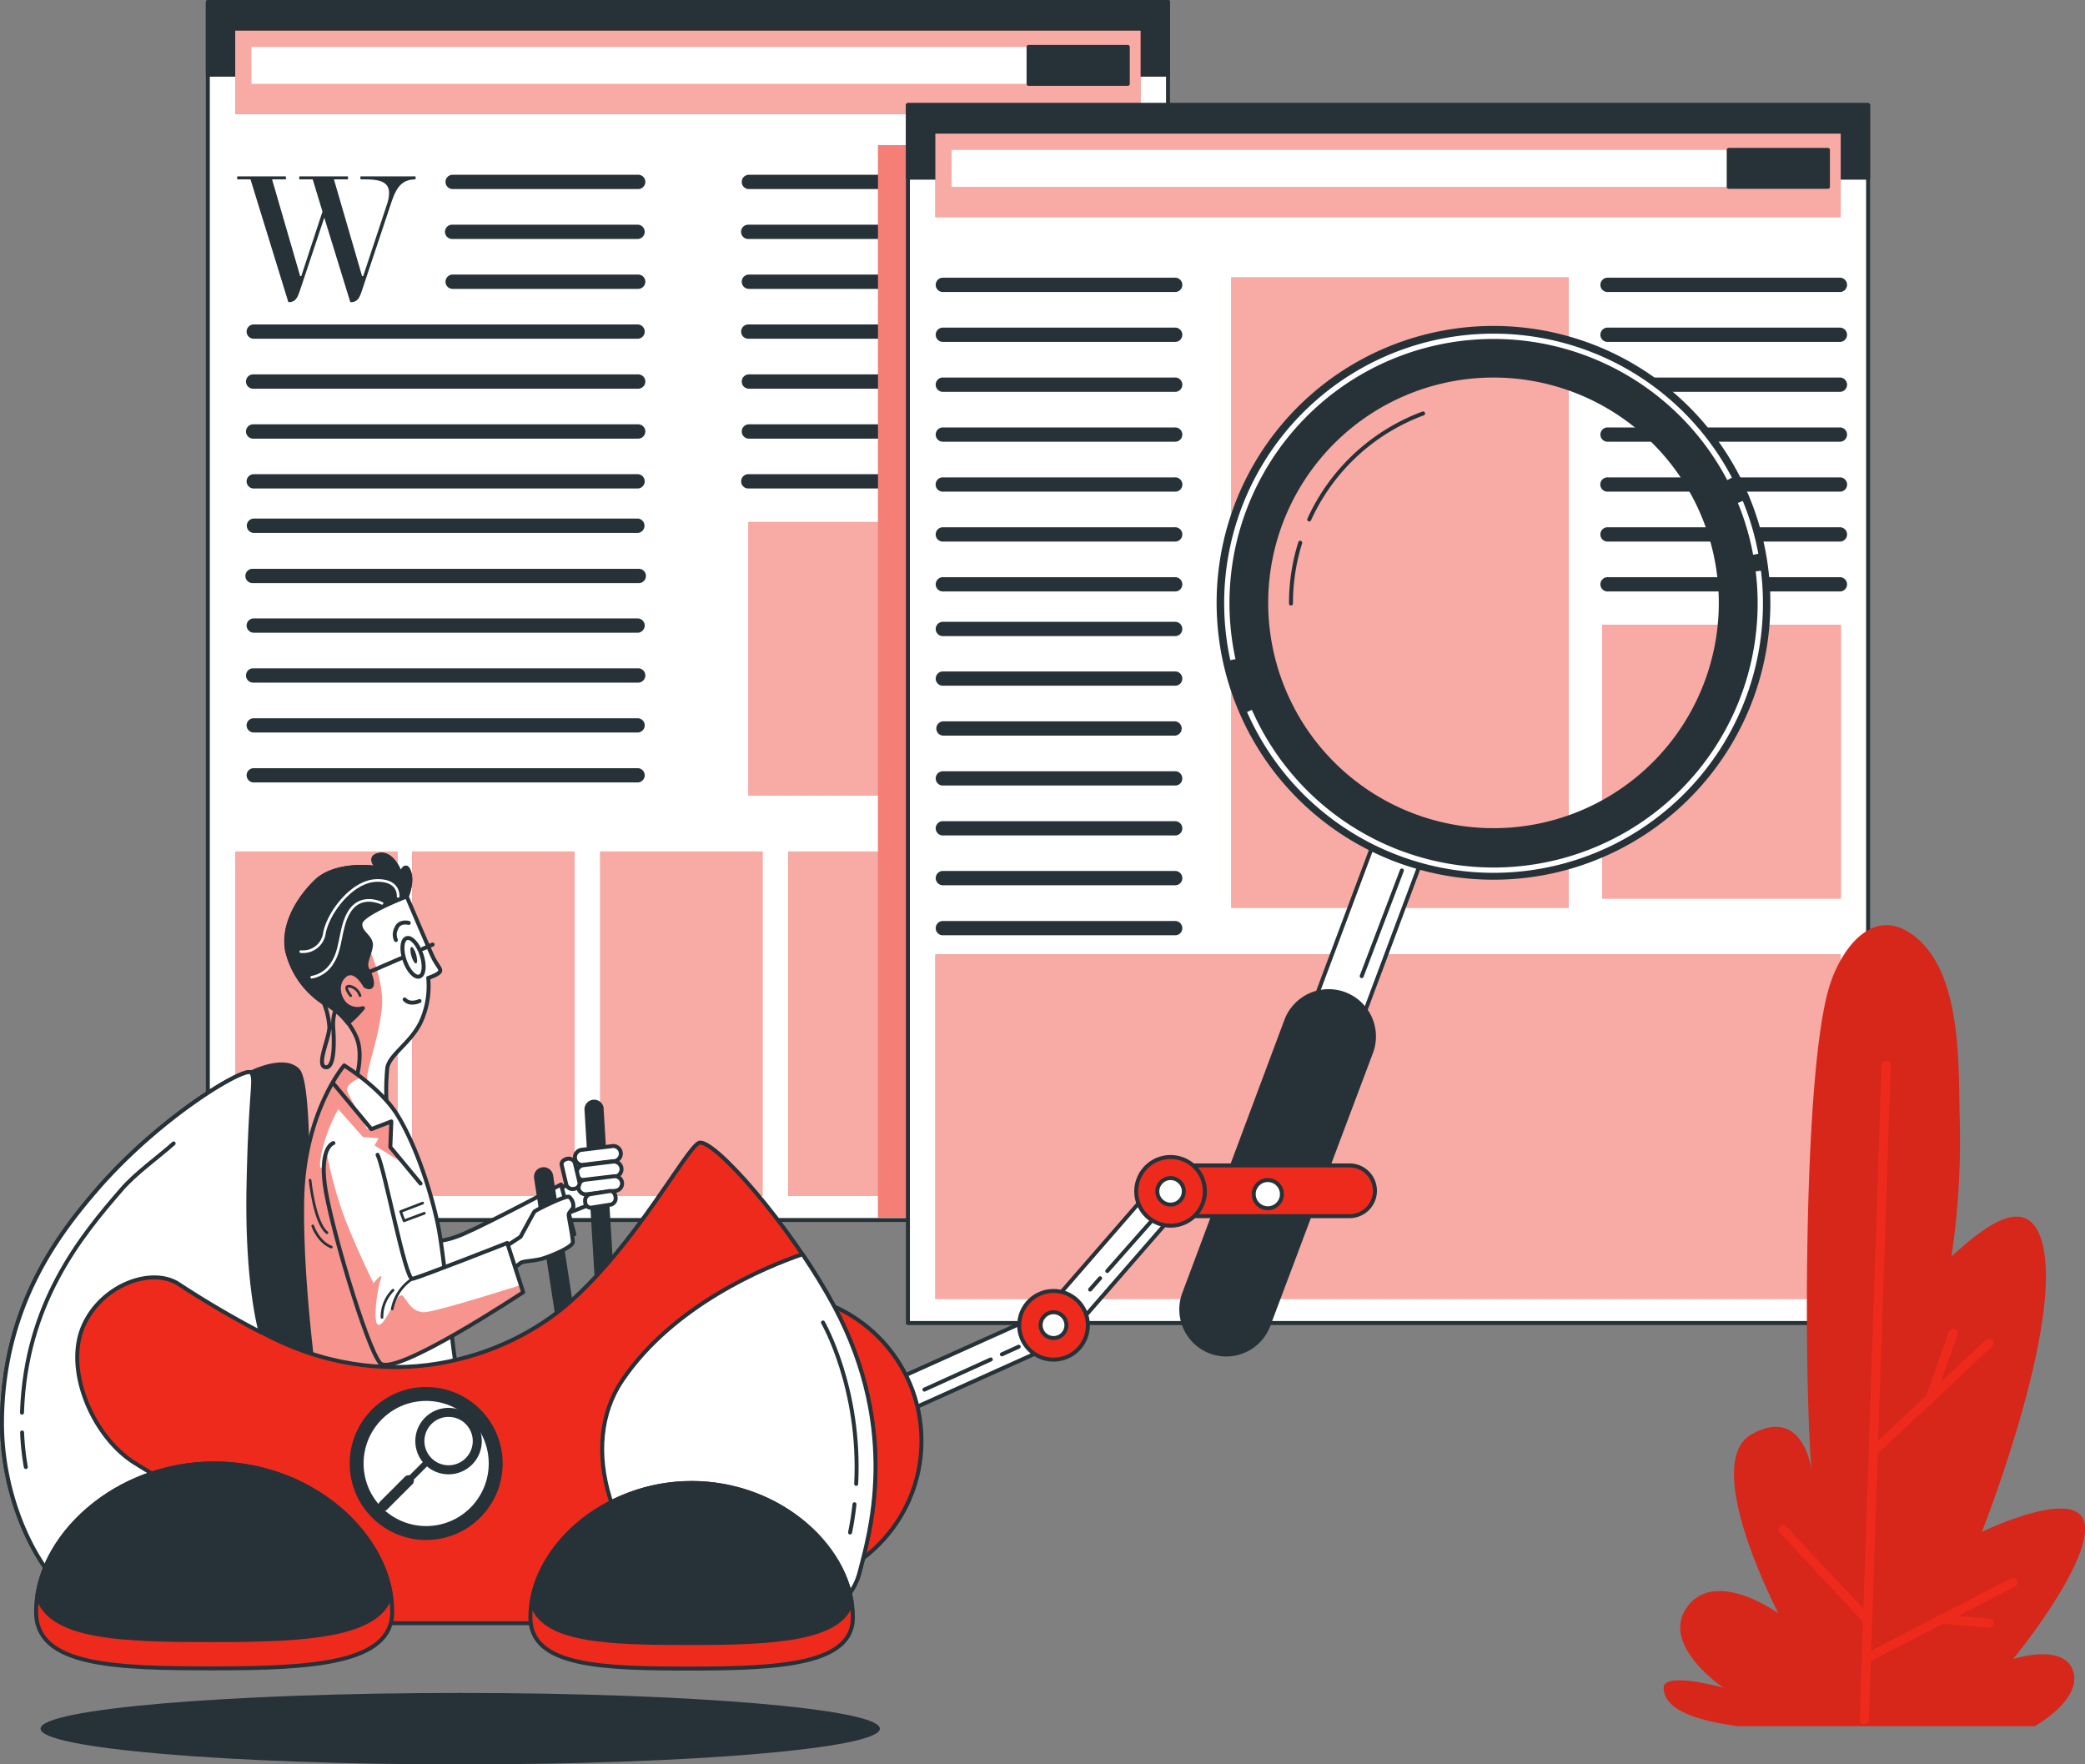 <svg xmlns="http://www.w3.org/2000/svg" xmlns:xlink="http://www.w3.org/1999/xlink" viewBox="0 0 393.36 332.86"><rect x="0" y="0" width="393.36" height="332.86" fill="#808080" stroke="none"/><defs><style>.cls-1,.cls-10,.cls-11,.cls-15,.cls-17,.cls-20{fill:none;}.cls-2,.cls-5,.cls-6,.cls-8{fill:#fff;}.cls-11,.cls-12,.cls-15,.cls-19,.cls-2,.cls-3{stroke:#263238;}.cls-10,.cls-11,.cls-12,.cls-15,.cls-17,.cls-19,.cls-2,.cls-3{stroke-linecap:round;stroke-linejoin:round;}.cls-11,.cls-19,.cls-2,.cls-3{stroke-width:0.75px;}.cls-3,.cls-7{fill:#263238;}.cls-12,.cls-14,.cls-19,.cls-4{fill:#ee2a1d;}.cls-5{opacity:0.6;}.cls-14,.cls-5,.cls-8,.cls-9{isolation:isolate;}.cls-8{opacity:0.4;}.cls-9{opacity:0.1;}.cls-10{stroke:#ee2a1d;stroke-width:1.73px;}.cls-12{stroke-width:0.75px;}.cls-13{clip-path:url(#clip-path);}.cls-14{opacity:0.5;}.cls-15,.cls-17{stroke-width:0.5px;}.cls-16{clip-path:url(#clip-path-2);}.cls-17,.cls-20{stroke:#fff;}.cls-18{clip-path:url(#clip-path-3);}.cls-20{stroke-miterlimit:10;}</style><clipPath id="clip-path"><path class="cls-1" d="M76.73,169.12s4,9.38,4.84,11.21,1.64,2.32,1.45,2.91-2.23,1.25-2.23,1.25a16.19,16.19,0,0,1-1.45,8.42c-2,4-5.9,6.09-6.28,8.6a46.3,46.3,0,0,0-.1,7.26l-5.9-4.84s1.64-4.74.19-8.22a13.2,13.2,0,0,0-6.19-6.57,16.21,16.21,0,0,1-6.86-9.77c-.87-4.65,1.83-9.58,5.41-13.06s10.64-2.8,11.42-2.51-1.94-2,.48-2.52,3.87,3,4,3.58.87-2.51,1.65-.48S76.73,169.12,76.73,169.12Z"></path></clipPath><clipPath id="clip-path-2"><path class="cls-1" d="M64.93,201S71.8,205.18,75,210.4s5.9,13,7.45,19.83,2.8,24.66,3.77,28.34a23.78,23.78,0,0,0,2.13,5.61,46.48,46.48,0,0,1-17.51,2.9c-9.48-.39-10.93-2.71-10.93-2.71s-3.19-21.08-2.9-37.82S64.93,201,64.93,201Z"></path></clipPath><clipPath id="clip-path-3"><path class="cls-1" d="M62.9,215.64s-2.51.67-1.64,7.73,7.93,30.85,10.44,33.76,27-13.35,27-13.35l-3-9.29S79.16,241,77.81,241.25s-5.23-20.79-6.58-23.39"></path></clipPath></defs><title>Asset 1</title><g id="Layer_2" data-name="Layer 2"><g id="Layer_1-2" data-name="Layer 1"><g id="freepik--Windows--inject-1--inject-1--inject-1--inject-95"><rect class="cls-2" x="39.21" y="0.38" width="181.15" height="229.78"></rect><rect class="cls-3" x="39.21" y="0.38" width="181.15" height="13.71"></rect><rect class="cls-4" x="44.37" y="160.64" width="30.62" height="64.99"></rect><rect class="cls-5" x="44.37" y="160.64" width="30.62" height="64.99"></rect><rect class="cls-4" x="77.76" y="160.64" width="30.62" height="64.99"></rect><rect class="cls-5" x="77.76" y="160.64" width="30.62" height="64.99"></rect><rect class="cls-4" x="113.24" y="160.64" width="30.62" height="64.99"></rect><rect class="cls-5" x="113.24" y="160.64" width="30.62" height="64.99"></rect><rect class="cls-4" x="148.71" y="160.64" width="30.62" height="64.99"></rect><rect class="cls-5" x="148.71" y="160.64" width="30.62" height="64.99"></rect><rect class="cls-2" x="185.05" y="160.64" width="30.62" height="64.99"></rect><rect class="cls-4" x="44.38" y="5.79" width="170.8" height="15.75"></rect><rect class="cls-5" x="44.38" y="5.79" width="170.8" height="15.75"></rect><rect class="cls-6" x="47.45" y="8.85" width="165.33" height="6.97"></rect><rect class="cls-3" x="194.05" y="8.85" width="18.72" height="6.97"></rect><path class="cls-7" d="M120.4,35.67h-35a1.35,1.35,0,1,1,0-2.7h35a1.34,1.34,0,0,1,1.35,1.35A1.36,1.36,0,0,1,120.4,35.67Z"></path><path class="cls-7" d="M120.4,45.08h-35a1.35,1.35,0,0,1-.23-2.69H120.4a1.35,1.35,0,0,1,1.23,1.46A1.37,1.37,0,0,1,120.4,45.08Z"></path><path class="cls-7" d="M120.4,54.5h-35a1.35,1.35,0,0,1,0-2.7h35a1.34,1.34,0,0,1,1.35,1.35A1.36,1.36,0,0,1,120.4,54.5Z"></path><path class="cls-7" d="M120.4,63.9H47.76a1.35,1.35,0,0,1-1.23-1.46,1.37,1.37,0,0,1,1.23-1.23H120.4a1.36,1.36,0,0,1,1.23,1.47A1.35,1.35,0,0,1,120.4,63.9Z"></path><path class="cls-7" d="M120.4,73.33H47.76a1.35,1.35,0,1,1,0-2.7H120.4A1.34,1.34,0,0,1,121.75,72,1.36,1.36,0,0,1,120.4,73.33Z"></path><path class="cls-7" d="M120.4,82.75H47.76a1.35,1.35,0,1,1,0-2.7H120.4a1.34,1.34,0,0,1,1.35,1.35A1.36,1.36,0,0,1,120.4,82.75Z"></path><path class="cls-7" d="M120.4,92.15H47.76a1.35,1.35,0,0,1-1.23-1.46,1.37,1.37,0,0,1,1.23-1.23H120.4a1.36,1.36,0,0,1,1.23,1.47A1.35,1.35,0,0,1,120.4,92.15Z"></path><path class="cls-7" d="M120.4,100.53H47.76a1.36,1.36,0,0,1,0-2.7H120.4a1.36,1.36,0,0,1,0,2.7Z"></path><path class="cls-7" d="M120.4,110H47.76a1.35,1.35,0,1,1,0-2.69H120.4a1.35,1.35,0,1,1,0,2.69Z"></path><path class="cls-7" d="M120.4,119.36H47.76a1.36,1.36,0,0,1-1.23-1.47,1.35,1.35,0,0,1,1.23-1.22H120.4a1.35,1.35,0,0,1,1.23,1.46A1.37,1.37,0,0,1,120.4,119.36Z"></path><path class="cls-7" d="M120.4,128.78H47.76a1.35,1.35,0,1,1,0-2.7H120.4a1.34,1.34,0,0,1,1.35,1.35A1.36,1.36,0,0,1,120.4,128.78Z"></path><path class="cls-7" d="M120.4,138.19H47.76a1.36,1.36,0,0,1-1.23-1.47,1.35,1.35,0,0,1,1.23-1.22H120.4a1.35,1.35,0,0,1,1.23,1.46A1.37,1.37,0,0,1,120.4,138.19Z"></path><path class="cls-7" d="M120.4,147.61H47.76a1.36,1.36,0,0,1-1.23-1.47,1.35,1.35,0,0,1,1.23-1.22H120.4a1.35,1.35,0,0,1,1.23,1.46A1.37,1.37,0,0,1,120.4,147.61Z"></path><path class="cls-7" d="M213.9,35.67H141.29a1.35,1.35,0,1,1,0-2.7H213.9a1.34,1.34,0,0,1,1.35,1.34,1.36,1.36,0,0,1-1.35,1.36Z"></path><path class="cls-7" d="M213.9,45.08H141.29a1.35,1.35,0,1,1-.23-2.69H213.9a1.35,1.35,0,1,1,.23,2.69Z"></path><path class="cls-7" d="M213.9,54.5H141.29a1.35,1.35,0,1,1,0-2.7H213.9a1.34,1.34,0,0,1,1.35,1.34,1.36,1.36,0,0,1-1.35,1.36Z"></path><path class="cls-7" d="M213.9,63.9H141.29a1.34,1.34,0,0,1-1.46-1.22,1.36,1.36,0,0,1,1.23-1.47H213.9a1.35,1.35,0,0,1,1.46,1.23,1.33,1.33,0,0,1-1.23,1.46Z"></path><path class="cls-7" d="M213.9,73.33H141.29a1.35,1.35,0,1,1,0-2.7H213.9A1.34,1.34,0,0,1,215.25,72a1.36,1.36,0,0,1-1.35,1.36Z"></path><path class="cls-7" d="M213.9,82.75H141.29a1.35,1.35,0,1,1,0-2.7H213.9a1.34,1.34,0,0,1,1.35,1.34,1.36,1.36,0,0,1-1.35,1.36Z"></path><path class="cls-7" d="M213.9,92.15H141.29a1.34,1.34,0,0,1-1.46-1.22,1.36,1.36,0,0,1,1.23-1.47H213.9a1.35,1.35,0,0,1,1.46,1.23,1.33,1.33,0,0,1-1.23,1.46Z"></path><rect class="cls-4" x="141.21" y="98.48" width="74" height="51.61"></rect><rect class="cls-5" x="141.21" y="98.48" width="74" height="51.61"></rect><path class="cls-7" d="M73.08,38.33a6.36,6.36,0,0,0,.32-1.94c0-2.41-2.44-2.55-4.85-2.55H68v-.57H78.4v.57c-2.72,0-3.68,1.73-4.56,4.33L68.28,54.83C67.86,56.06,67.51,57,66.2,57h-.11L61.18,41.06l-4.6,13.76C56.15,56.05,55.8,57,54.49,57H54.4L47.26,33.84H44.75v-.57h9.19v.57H51.33l5.3,18.25h.21l4-12.17L59,33.84H56.46v-.57h9.19v.57H63l5.31,18.25h.21Z"></path><rect class="cls-4" x="165.65" y="27.38" width="75.42" height="202.31"></rect><rect class="cls-8" x="165.65" y="27.38" width="75.42" height="202.31"></rect><rect class="cls-2" x="171.29" y="19.81" width="181.15" height="229.78"></rect><rect class="cls-3" x="171.29" y="19.81" width="181.15" height="13.71"></rect><rect class="cls-4" x="232.31" y="52.34" width="63.61" height="118.91"></rect><rect class="cls-5" x="232.31" y="52.34" width="63.61" height="118.91"></rect><rect class="cls-4" x="176.47" y="180.05" width="170.8" height="64.99"></rect><rect class="cls-5" x="176.47" y="180.05" width="170.8" height="64.99"></rect><rect class="cls-4" x="176.47" y="25.22" width="170.8" height="15.75"></rect><rect class="cls-5" x="176.47" y="25.22" width="170.8" height="15.75"></rect><rect class="cls-6" x="179.54" y="28.28" width="165.33" height="6.97"></rect><rect class="cls-3" x="326.14" y="28.28" width="18.72" height="6.97"></rect><path class="cls-7" d="M221.62,55.08H178a1.34,1.34,0,0,1-1.46-1.22,1.36,1.36,0,0,1,1.23-1.47h43.82a1.35,1.35,0,0,1,1.46,1.23,1.33,1.33,0,0,1-1.23,1.46A.88.88,0,0,1,221.62,55.08Z"></path><path class="cls-7" d="M221.62,64.5H178a1.35,1.35,0,1,1,0-2.69h43.59a1.35,1.35,0,1,1,0,2.69Z"></path><path class="cls-7" d="M221.62,73.92H178a1.35,1.35,0,0,1-.23-2.7h43.82a1.35,1.35,0,0,1,.23,2.7Z"></path><path class="cls-7" d="M221.62,83.33H178a1.35,1.35,0,1,1,0-2.69h43.59a1.35,1.35,0,1,1,0,2.69Z"></path><path class="cls-7" d="M221.62,92.75H178a1.35,1.35,0,1,1-.23-2.69.89.89,0,0,1,.23,0h43.59a1.35,1.35,0,1,1,.23,2.69Z"></path><path class="cls-7" d="M221.62,102.17H178a1.35,1.35,0,0,1-.23-2.7h43.82a1.35,1.35,0,0,1,.23,2.7Z"></path><path class="cls-7" d="M221.62,111.58H178a1.35,1.35,0,1,1,0-2.69h43.59a1.35,1.35,0,1,1,0,2.69Z"></path><path class="cls-7" d="M221.62,120H178a1.35,1.35,0,1,1,0-2.69h43.59a1.35,1.35,0,1,1,0,2.69Z"></path><path class="cls-7" d="M221.62,129.36H178a1.34,1.34,0,0,1-1.46-1.22,1.36,1.36,0,0,1,1.23-1.47h43.82a1.35,1.35,0,0,1,1.46,1.23,1.33,1.33,0,0,1-1.23,1.46Z"></path><path class="cls-7" d="M221.62,138.78H178a1.34,1.34,0,0,1-1.35-1.34,1.36,1.36,0,0,1,1.35-1.36h43.59a1.35,1.35,0,1,1,0,2.7Z"></path><path class="cls-7" d="M221.62,148.19H178a1.34,1.34,0,0,1-1.46-1.22,1.36,1.36,0,0,1,1.23-1.47h43.82a1.35,1.35,0,0,1,1.46,1.23,1.33,1.33,0,0,1-1.23,1.46Z"></path><path class="cls-7" d="M221.62,157.61H178a1.35,1.35,0,1,1,0-2.69h43.59a1.35,1.35,0,1,1,0,2.69Z"></path><path class="cls-7" d="M221.62,167H178a1.34,1.34,0,0,1-1.46-1.22,1.36,1.36,0,0,1,1.23-1.47h43.82a1.35,1.35,0,0,1,1.46,1.23,1.33,1.33,0,0,1-1.23,1.46Z"></path><path class="cls-7" d="M221.62,176.44H178a1.34,1.34,0,0,1-1.46-1.22,1.36,1.36,0,0,1,1.23-1.47h43.82a1.35,1.35,0,0,1,1.46,1.23,1.33,1.33,0,0,1-1.23,1.46Z"></path><path class="cls-7" d="M346.94,55.08H303.4a1.34,1.34,0,0,1-1.46-1.22,1.36,1.36,0,0,1,1.23-1.47H347a1.35,1.35,0,0,1,1.46,1.23,1.33,1.33,0,0,1-1.23,1.46.88.88,0,0,1-.23,0Z"></path><path class="cls-7" d="M346.94,64.5H303.4a1.35,1.35,0,1,1,0-2.69H347a1.35,1.35,0,1,1,0,2.69Z"></path><path class="cls-7" d="M346.94,73.92H303.4a1.35,1.35,0,0,1-.23-2.7H347a1.35,1.35,0,0,1,.23,2.7h-.28Z"></path><path class="cls-7" d="M346.94,83.33H303.4a1.35,1.35,0,1,1,0-2.69H347a1.35,1.35,0,1,1,0,2.69Z"></path><path class="cls-7" d="M346.94,92.75H303.4a1.35,1.35,0,1,1-.23-2.69.89.89,0,0,1,.23,0H347a1.35,1.35,0,1,1,.23,2.69h-.28Z"></path><path class="cls-7" d="M346.94,102.17H303.4a1.35,1.35,0,0,1-.23-2.7H347a1.35,1.35,0,0,1,.23,2.7h-.28Z"></path><path class="cls-7" d="M346.94,111.58H303.4a1.35,1.35,0,1,1,0-2.69H347a1.35,1.35,0,1,1,0,2.69Z"></path><rect class="cls-4" x="302.31" y="117.9" width="44.99" height="51.61"></rect><rect class="cls-5" x="302.31" y="117.9" width="44.99" height="51.61"></rect></g><g id="freepik--Plant--inject-1--inject-1--inject-1--inject-95"><path class="cls-4" d="M369.73,211.37c-.27-10.16.52-27.5-8.4-34.65-7.83-6.26-13.92,2.24-16.11,9.11-5.33,16.64-4.76,79.31-3.38,91.92,0,0-1.36-12.64-11.29-7.22s5,33.87,5,33.87-11.74-8.57-17.16-1.35,6.78,15.35,6.78,15.35-11.29-3.16-11.29,0,3.61,5.87,14,7.24h56s9-5,7.23-10.4S379.78,313,379.78,313s14.45-17.6,13.54-25.29S373.9,289,373.9,289s14.46-36.58,11.75-52.84c-2.14-12.8-12.08-4-17.49.89A147.51,147.51,0,0,0,369.73,211.37Z"></path><path class="cls-9" d="M369.73,211.37c-.27-10.16.52-27.5-8.4-34.65-7.83-6.26-13.92,2.24-16.11,9.11-5.33,16.64-4.76,79.31-3.38,91.92,0,0-1.36-12.64-11.29-7.22s5,33.87,5,33.87-11.74-8.57-17.16-1.35,6.78,15.35,6.78,15.35-11.29-3.16-11.29,0,3.61,5.87,14,7.24h56s9-5,7.23-10.4S379.78,313,379.78,313s14.45-17.6,13.54-25.29S373.9,289,373.9,289s14.46-36.58,11.75-52.84c-2.14-12.8-12.08-4-17.49.89A147.51,147.51,0,0,0,369.73,211.37Z"></path><line class="cls-10" x1="351.72" y1="324.43" x2="355.84" y2="200.97"></line><line class="cls-10" x1="354.03" y1="273.24" x2="375.26" y2="253.37"></line><line class="cls-10" x1="363.97" y1="264.21" x2="368.48" y2="251.56"></line><line class="cls-10" x1="336.42" y1="288.59" x2="352.37" y2="305.61"></line><line class="cls-10" x1="379.78" y1="298.53" x2="352.68" y2="312.53"></line><line class="cls-10" x1="366.12" y1="305.43" x2="375.26" y2="306.21"></line></g><g id="freepik--Character--inject-1--inject-1--inject-1--inject-95"><path class="cls-7" d="M166,326.12c0,3.72-35.45,6.74-79.17,6.74s-79.18-3-79.18-6.74,35.45-6.74,79.18-6.74S166,322.4,166,326.12Z"></path><path class="cls-3" d="M47.4,202.33s6.12-3.11,8.78-.44,1.59,31.11,2.39,40.16a86.08,86.08,0,0,0,3,15.92s-8.78-1.58-15.43-5C46.11,253,40.26,224.58,47.4,202.33Z"></path><path class="cls-2" d="M169.25,266.77a3.19,3.19,0,0,1-1.41-6l28.91-13,22.44-25.8a3.19,3.19,0,1,1,4.88,4.1L201.2,252.34a2.91,2.91,0,0,1-1,.81l-29.52,13.29A3,3,0,0,1,169.25,266.77Z"></path><line class="cls-11" x1="189.02" y1="255.5" x2="192.19" y2="254.06"></line><line class="cls-11" x1="174.4" y1="262.15" x2="186.93" y2="256.46"></line><line class="cls-11" x1="217.25" y1="230.34" x2="208.9" y2="239.78"></line><line class="cls-11" x1="207.55" y1="241.14" x2="205.66" y2="243.28"></line><circle class="cls-12" cx="146.1" cy="271.84" r="27.75"></circle><path class="cls-6" d="M76.73,169.12s4,9.38,4.84,11.21,1.64,2.32,1.45,2.91-2.23,1.25-2.23,1.25a16.19,16.19,0,0,1-1.45,8.42c-2,4-5.9,6.09-6.28,8.6a46.3,46.3,0,0,0-.1,7.26l-5.9-4.84s1.64-4.74.19-8.22a13.2,13.2,0,0,0-6.19-6.57,16.21,16.21,0,0,1-6.86-9.77c-.87-4.65,1.83-9.58,5.41-13.06s10.64-2.8,11.42-2.51-1.94-2,.48-2.52,3.87,3,4,3.58.87-2.51,1.65-.48S76.73,169.12,76.73,169.12Z"></path><g class="cls-13"><path class="cls-14" d="M69.52,206a15.13,15.13,0,0,0-.23-2c-.39-1.76,2-7.23,2.74-13.69s-4.31-15.45-4.31-15.45L64,164.09a9.66,9.66,0,0,0-4.41,2.27c-3.58,3.48-6.28,8.41-5.41,13.06a16.16,16.16,0,0,0,6.86,9.76,13.28,13.28,0,0,1,6.19,6.57c1.45,3.49-.19,8.22-.19,8.22Z"></path></g><path class="cls-11" d="M76.73,169.12s4,9.38,4.84,11.21,1.64,2.32,1.45,2.91-2.23,1.25-2.23,1.25a16.19,16.19,0,0,1-1.45,8.42c-2,4-5.9,6.09-6.28,8.6a46.3,46.3,0,0,0-.1,7.26l-5.9-4.84s1.64-4.74.19-8.22a13.2,13.2,0,0,0-6.19-6.57,16.21,16.21,0,0,1-6.86-9.77c-.87-4.65,1.83-9.58,5.41-13.06s10.64-2.8,11.42-2.51-1.94-2,.48-2.52,3.87,3,4,3.58.87-2.51,1.65-.48S76.73,169.12,76.73,169.12Z"></path><path class="cls-11" d="M77.11,174.11s-1.75-.49-2.33,1a2.54,2.54,0,0,0-.09,2.22"></path><path class="cls-11" d="M79.15,188.84s-1.74.87-2.81-.29"></path><line class="cls-11" x1="75.74" y1="180.74" x2="67.68" y2="184.22"></line><path class="cls-11" d="M64.31,188.46a8.48,8.48,0,0,0-1.44,5.46c.24,3.3.16,7.8-1.53,7.4s.8-5.47.8-7.56a14.28,14.28,0,0,0-1.08-4.63"></path><line class="cls-11" x1="81.62" y1="178.19" x2="79.72" y2="179.02"></line><path class="cls-7" d="M78.51,180.08c.25.85.25,1.6,0,1.67s-.65-.56-.9-1.41-.24-1.6,0-1.68S78.27,179.21,78.51,180.08Z"></path><path class="cls-11" d="M79.52,180.08c.67,2,.5,3.85-.38,4.14s-2.14-1.08-2.81-3.07-.5-3.86.38-4.16S78.85,178.08,79.52,180.08Z"></path><path class="cls-15" d="M66.16,187.83s-1.59-1.93-.16-1.77a2.54,2.54,0,0,1,1.92,1.77"></path><polygon class="cls-2" points="110.87 220.66 105.26 224.63 106.13 229.26 112.52 226.75 110.87 220.66"></polygon><path class="cls-2" d="M105.84,223.46l2.52,9.38s-17,7.74-20.31,10.13-6,1.74-6,1.74l-2.22-10.84s2.41,1.16,7.54-1.06S105.84,223.46,105.84,223.46Z"></path><path class="cls-3" d="M114.17,247.87a1.43,1.43,0,0,1-1.28-1.35l-2.24-37.12a1.44,1.44,0,0,1,2.86-.33,1.41,1.41,0,0,1,0,.2l2.24,37.1a1.43,1.43,0,0,1-1.37,1.51h0Z"></path><path class="cls-2" d="M109.9,219.77a1.43,1.43,0,0,1-.17-2.85l5.61-.68a1.44,1.44,0,1,1,.57,2.82l-.22,0-5.61.68Z"></path><path class="cls-2" d="M110.19,222.68a1.46,1.46,0,0,1-1.38-1.51,1.43,1.43,0,0,1,1.21-1.35l5.61-.68A1.44,1.44,0,0,1,116,222h0l-5.61.68Z"></path><path class="cls-2" d="M110.5,225.31a1.37,1.37,0,0,1-1.37-1.38,1.38,1.38,0,0,1,1.21-1.37l5.37-.64a1.38,1.38,0,1,1,.36,2.73h0l-5.37.65Z"></path><path class="cls-2" d="M111.4,227.84a1.1,1.1,0,0,1-1-1.12,1.27,1.27,0,0,1,.85-1.42l3.8-.61c.54-.07,1,.43,1.08,1.12a1.23,1.23,0,0,1-.85,1.43l-3.79.6Z"></path><path class="cls-2" d="M109.34,223.27a1.11,1.11,0,0,1-1,1,1.25,1.25,0,0,1-1.49-.74l-.88-3.74c-.12-.53.33-1,1-1.17a1.27,1.27,0,0,1,1.48.74l.89,3.75Z"></path><path class="cls-6" d="M64.93,201S71.8,205.18,75,210.4s5.9,13,7.45,19.83,2.8,24.66,3.77,28.34a23.78,23.78,0,0,0,2.13,5.61,46.48,46.48,0,0,1-17.51,2.9c-9.48-.39-10.93-2.71-10.93-2.71s-3.19-21.08-2.9-37.82S64.93,201,64.93,201Z"></path><g class="cls-16"><path class="cls-14" d="M60.88,220s-1,1.58-.2-2.54a31.15,31.15,0,0,1,3.13-8.22l4.69,5.28,2.94.2-.78,1.37,5.67,3.52-2.69-3.17.19-4.84L69.29,213s-2.94-5.28-3.72-7c-.52-1.17,1.22-2.17,2.44-2.7a36.13,36.13,0,0,0-3.08-2.15s-7.64,8.8-7.93,25.53c-.23,13.27,1.73,29.26,2.55,35.32l15-.83Z"></path></g><path class="cls-11" d="M64.93,201S71.8,205.18,75,210.4s5.9,13,7.45,19.83,2.8,24.66,3.77,28.34a23.78,23.78,0,0,0,2.13,5.61,46.48,46.48,0,0,1-17.51,2.9c-9.48-.39-10.93-2.71-10.93-2.71s-3.19-21.08-2.9-37.82S64.93,201,64.93,201Z"></path><polyline class="cls-11" points="62.9 204.41 70.06 213.01 73.83 211.56 73.64 216.41 79.34 223.28"></polyline><path class="cls-15" d="M58.5,222.65s.8,8,3.19,9.9"></path><path class="cls-15" d="M59,231.27s1,3,3.51,4"></path><polyline class="cls-15" points="79.74 226.96 75.59 228.56 76.23 230.31 80.06 228.88"></polyline><path class="cls-3" d="M107.73,257.08a1.43,1.43,0,0,1-1.42-1.22l-5.18-33.64a1.44,1.44,0,1,1,2.85-.42l5.18,33.64a1.46,1.46,0,0,1-1.21,1.64Z"></path><path class="cls-3" d="M76.73,169.12s1.16-2.71.39-4.74-1.55,1.06-1.65.48-1.54-4.06-4-3.58.29,2.81-.48,2.52-7.84-1-11.42,2.51-6.28,8.41-5.41,13.06A16.21,16.21,0,0,0,61,189.14,13.49,13.49,0,0,1,65.64,193a19.28,19.28,0,0,0,2.83-2.81,3.41,3.41,0,0,1-3-.48c-1.55-1.07-2.32-4.16-.38-5.71s3.81,2,3.81,2c2,1.08,1.25-1.73.48-3s.29-2.61.58-4.45S67.74,176,68,174.17,76.73,169.12,76.73,169.12Z"></path><path class="cls-17" d="M72.07,170.42s-3.51-1.77-5.75,1-1.75,7.35-3.51,10.05a5.75,5.75,0,0,1-4,2.89"></path><path class="cls-17" d="M56.74,179.52A4.06,4.06,0,0,0,61.21,176c.8-4,5.27-9.73,9.75-9.89s4.15,3,4.15,3"></path><path class="cls-2" d="M95.4,235.17l2.8-1.84s2.42-4.46,2.61-4.74,6.1-3.19,6.58-2.8a2.28,2.28,0,0,1,.77,1.93c-.19.49-.87,1-.87,1.46s.78,4.15.78,5.12-4,2.6-5.61,3.1-3.77.48-4.26.87l-1.35,1.06Z"></path><path class="cls-6" d="M62.9,215.64s-2.51.67-1.64,7.73,7.93,30.85,10.44,33.76,27-13.35,27-13.35l-3-9.29S79.16,241,77.81,241.25s-5.23-20.79-6.58-23.39"></path><g class="cls-18"><path class="cls-14" d="M98.25,242.43c-5.09,1.6-16.87,5.28-18.4,5.12-2-.19-2.54-1.37-3.72-2.93s-2.93,4.69-4.5,5.28-.39-7,.2-8.61-1.37.79-1.37.79-3.91-8-5.87-13.5a79.27,79.27,0,0,1-2.93-11l-.44,1.08a16.6,16.6,0,0,0,0,4.67c.87,7.06,7.93,30.85,10.44,33.76s27-13.35,27-13.35Z"></path></g><path class="cls-11" d="M62.9,215.64s-2.51.67-1.64,7.73,7.93,30.85,10.44,33.76,27-13.35,27-13.35l-3-9.29S79.16,241,77.81,241.25s-5.23-20.79-6.58-23.39"></path><path class="cls-15" d="M77.8,241.25A8.68,8.68,0,0,0,74,246.93"></path><path class="cls-15" d="M74.15,243.4a7.09,7.09,0,0,0-2.08,5.12"></path><path class="cls-19" d="M49.22,251.27S46.56,242.4,46.91,224s1.42-20.21.53-21.63-17,8.07-29,21.89C10.8,233.06,1,246.15.4,266.77c-.53,16.49,7.31,29.82,12.23,33.51,8.51,6.39,20.13,5.94,21.37,5.94H152.76s7.62-2.66,9.39-9.57,7.8-26.6-4.78-50.18c-8.26-15.47-23.05-32.08-25.54-30.85s-11.79,19-24.46,30.14C95.4,256.3,72.62,264,49.22,251.27Z"></path><path class="cls-2" d="M157.4,246.47c-1.77-3.29-3.83-6.64-6-9.86-6.94,2.39-24.34,9.53-34,23.79-8.29,12.24-2.78,31.66,14.5,45.82h20.87s7.62-2.66,9.39-9.57S170,270.05,157.4,246.47Z"></path><path class="cls-11" d="M161.21,283.78c-.19,1.74-.46,3.51-.83,5.33"></path><path class="cls-11" d="M155.26,249.49s7.19,12.39,6.27,30.45"></path><path class="cls-2" d="M46.4,303.71V286a92.94,92.94,0,0,1-20.79-9.89c-8-4.8-13.6-17.71-9.84-26.06,3.45-7.72,13-11.18,18.08-7.72q7.44,4.88,15.34,9s-2.66-8.87-2.31-27.31,1.42-20.21.53-21.63-17,8.07-29,21.89C10.8,233.06,1,246.15.4,266.77c-.53,16.49,7.31,29.82,12.23,33.51,8.51,6.39,20.13,5.94,21.37,5.94H46.4Z"></path><path class="cls-11" d="M4.17,270.24a48.89,48.89,0,0,0,.7,6.51"></path><path class="cls-11" d="M32.76,215.71c-2.88,2.58-7.18,5.61-9.85,8.71-7.65,8.83-18.1,21.47-18.76,42.08"></path><path class="cls-19" d="M74,304.09c0,9.75-15,10.65-33.6,10.65s-33.6-.36-33.6-10.65c0-14.2,15-28,33.6-28S74,289.9,74,304.09Z"></path><path class="cls-3" d="M40.4,276.08c-17.17,0-31.31,11.82-33.34,24.83,2,8.19,16.17,8.5,33.34,8.5s31.27-.76,33.33-8.56C71.71,287.87,57.58,276.08,40.4,276.08Z"></path><path class="cls-19" d="M160.91,305.14c0,8.82-13.62,9.64-30.42,9.64s-30.43-.32-30.43-9.64c0-12.86,13.62-25.37,30.43-25.37S160.91,292.28,160.91,305.14Z"></path><path class="cls-3" d="M130.49,279.77c-15.55,0-28.36,10.7-30.19,22.5,1.83,7.41,14.64,7.69,30.19,7.69s28.31-.69,30.18-7.75C158.8,290.44,146,279.77,130.49,279.77Z"></path><path class="cls-2" d="M248.94,200a4.79,4.79,0,0,1-2.81-6.16l13.5-36.09a4.8,4.8,0,1,1,9,3.36l-13.5,36.09A4.8,4.8,0,0,1,249,200Z"></path><line class="cls-11" x1="264.48" y1="164.22" x2="256.9" y2="184.15"></line><path class="cls-3" d="M228.4,255a8.51,8.51,0,0,1-5-10.94h0l19.27-51.53a8.52,8.52,0,0,1,16,6h0L239.31,250A8.5,8.5,0,0,1,228.4,255Z"></path><path class="cls-3" d="M299.93,65.15a51.86,51.86,0,1,0,30.41,66.74A51.86,51.86,0,0,0,299.93,65.15Zm-33.19,88.74a42.88,42.88,0,1,1,55.19-25.14,42.87,42.87,0,0,1-55.19,25.14Z"></path><path class="cls-11" d="M247,98a38.16,38.16,0,0,1,21.48-20"></path><path class="cls-11" d="M243.56,113.86a38.12,38.12,0,0,1,1.74-11.47"></path><path class="cls-20" d="M232.6,124.44a50.32,50.32,0,0,1,93.71-34.1"></path><path class="cls-20" d="M331.73,107.73a50.32,50.32,0,0,1-96,26.39"></path><path class="cls-20" d="M328.33,94.69a49.73,49.73,0,0,1,2.91,9.87"></path><circle class="cls-7" cx="80.4" cy="276.09" r="14.43"></circle><circle class="cls-2" cx="80.4" cy="276.09" r="12.18"></circle><path class="cls-7" d="M76.7,279.69a.57.57,0,0,1,0-.8l3.3-3.3a.58.58,0,0,1,.81,0,.56.56,0,0,1,0,.8v0l-3.29,3.29a.58.58,0,0,1-.81,0Z"></path><path class="cls-7" d="M71.68,284.71a1,1,0,0,1,0-1.41l0,0,4.7-4.7a1,1,0,0,1,1.41,0l0,0a1,1,0,0,1,0,1.42l0,0-4.7,4.7a1,1,0,0,1-1.41.05S71.7,284.73,71.68,284.71Z"></path><path class="cls-7" d="M89.06,276.3a6.27,6.27,0,1,0-8.87,0h0A6.28,6.28,0,0,0,89.06,276.3Z"></path><path class="cls-6" d="M87.86,275.08a4.56,4.56,0,1,0-6.46,0,4.55,4.55,0,0,0,6.46,0Z"></path><path class="cls-19" d="M259.4,224.64a4.79,4.79,0,0,1-4.79,4.79H220.84a4.79,4.79,0,0,1-.44-9.57,3.23,3.23,0,0,1,.44,0h33.77A4.78,4.78,0,0,1,259.4,224.64Z"></path><circle class="cls-2" cx="239.19" cy="225.28" r="2.66"></circle><circle class="cls-19" cx="198.76" cy="250.02" r="6.48"></circle><path class="cls-2" d="M201.19,250a2.43,2.43,0,1,0-2.44,2.42h0A2.42,2.42,0,0,0,201.19,250Z"></path><circle class="cls-19" cx="220.84" cy="224.75" r="6.48"></circle><circle class="cls-2" cx="220.84" cy="224.75" r="2.5"></circle></g></g></g></svg>